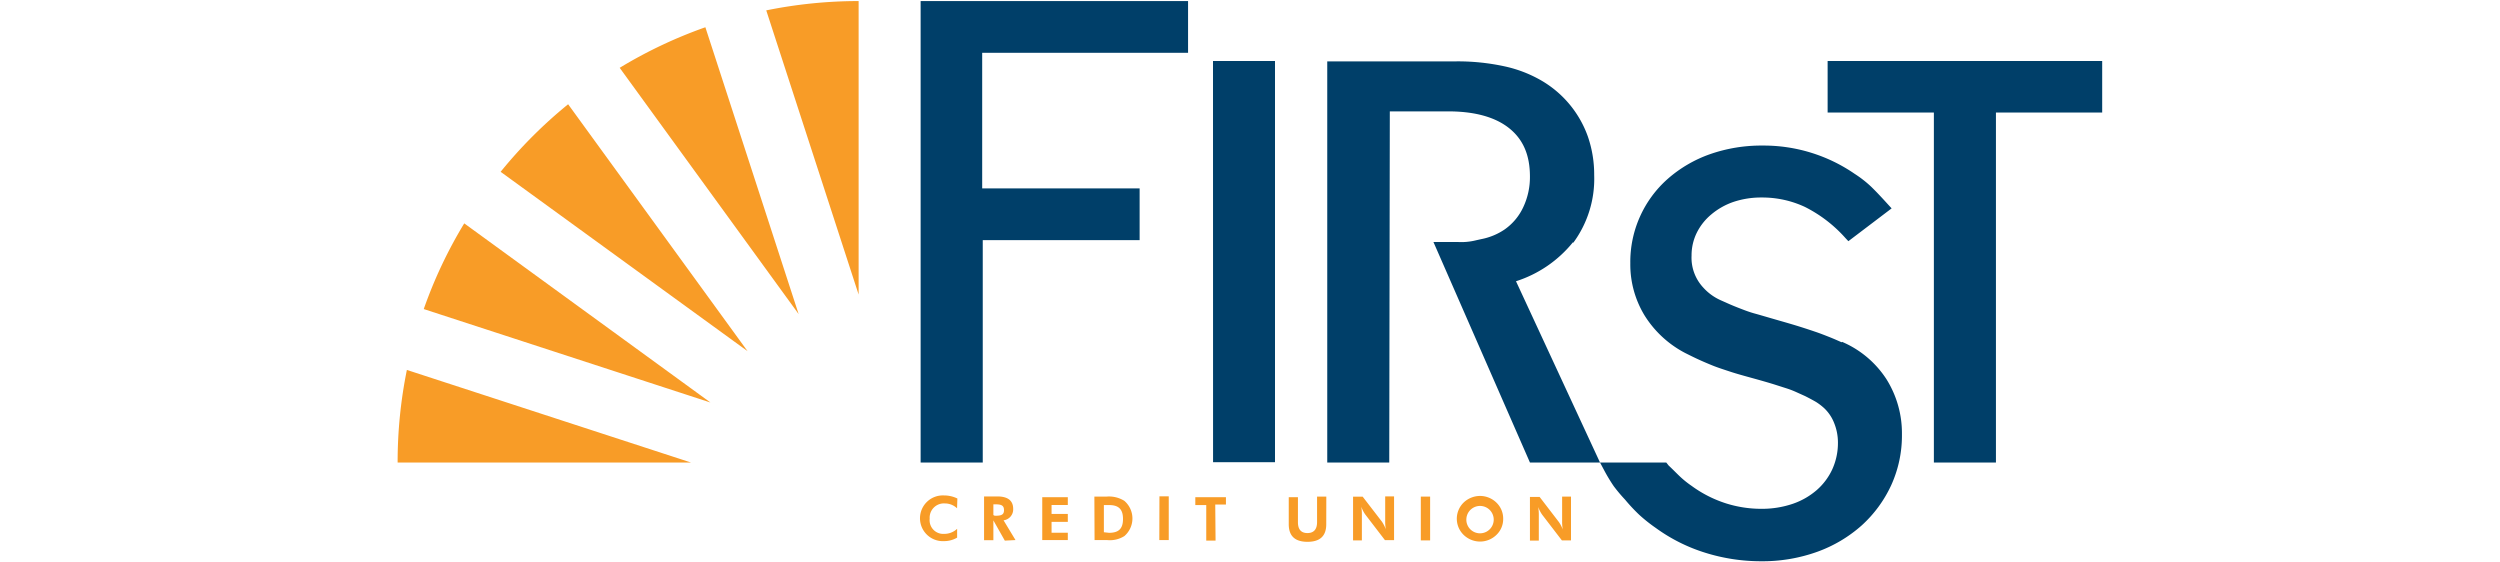 <svg id="Layer_1" data-name="Layer 1" xmlns="http://www.w3.org/2000/svg" xmlns:xlink="http://www.w3.org/1999/xlink" viewBox="0 0 400 90"><defs><style>.cls-1{fill:none;}.cls-2{fill:#fff;}.cls-3{clip-path:url(#clip-path);}.cls-4{fill:#003f69;}.cls-5{fill:#f89c27;}</style><clipPath id="clip-path"><rect id="SVGID" class="cls-1" x="63.62" y="0.17" width="272.76" height="89.66"/></clipPath></defs><rect class="cls-2" width="400" height="90"/><g class="cls-3"><path class="cls-4" d="M190.09.17V8.45H157.15V30.14h25.19v8.28h-25.1V74H147.3V.17Zm4,73.78H204V9.76h-9.92ZM292.42,9.76V18h17V74h9.93V18h17V9.76Zm2.23,45c-.63-.28-1.28-.57-1.94-.83s-1.36-.54-2.12-.8-1.63-.55-2.68-.88-2.27-.68-3.7-1.09-2.56-.75-3.47-1-1.69-.56-2.34-.81-1.21-.48-1.67-.68l-1.46-.65a8.3,8.3,0,0,1-2.74-2,7,7,0,0,1-1.88-5.13,8.17,8.17,0,0,1,.84-3.66,9,9,0,0,1,2.33-2.93,11.08,11.08,0,0,1,3.55-2,13.88,13.88,0,0,1,4.45-.7,16.16,16.16,0,0,1,6.95,1.5,21.74,21.74,0,0,1,6.51,5l.46.49,6.92-5.25-.55-.6c-1.16-1.28-2.09-2.26-2.77-2.91a18,18,0,0,0-2.57-2A25.68,25.68,0,0,0,282,23.29a24.89,24.89,0,0,0-8.43,1.39,20.57,20.57,0,0,0-6.72,3.93,17.72,17.72,0,0,0-6,13.51,15.69,15.69,0,0,0,2.28,8.35,16.81,16.81,0,0,0,6.48,6c.7.35,1.38.69,2.05,1s1.46.65,2.32,1,1.81.65,2.87,1,2.35.7,3.76,1.09,2.33.66,3.15.91l2.16.69a14.21,14.21,0,0,1,1.49.58l1.42.64c.67.34,1.25.65,1.73.93a9.08,9.08,0,0,1,1.31,1,6.52,6.52,0,0,1,1.6,2.39,8.27,8.27,0,0,1,.6,3.07,10.2,10.2,0,0,1-.89,4.29,10,10,0,0,1-2.51,3.36,11.58,11.58,0,0,1-3.89,2.21,15.31,15.31,0,0,1-5,.78,18.66,18.66,0,0,1-5.65-.88,19.25,19.25,0,0,1-5.5-2.81,15.15,15.15,0,0,1-1.86-1.5c-.44-.41-1-1-1.79-1.74L266.6,74H256l.59,1.1a26.69,26.69,0,0,0,1.61,2.69A24.75,24.75,0,0,0,260,79.93a28.11,28.11,0,0,0,2.28,2.44,25.18,25.18,0,0,0,2.63,2.09,27.16,27.16,0,0,0,8,4,29.78,29.78,0,0,0,8.92,1.34,25.84,25.84,0,0,0,8.95-1.52,21.8,21.8,0,0,0,7.11-4.23,20,20,0,0,0,4.7-6.41,19.17,19.17,0,0,0,1.72-8.13,16.28,16.28,0,0,0-2.46-8.81,15.88,15.88,0,0,0-7.11-6m-43-15.88A17.25,17.25,0,0,0,255.07,28a18.61,18.61,0,0,0-1-6.12,16.91,16.91,0,0,0-7.46-9,20.3,20.3,0,0,0-5.86-2.26,35.22,35.22,0,0,0-7.82-.8H212.36V74h9.92l.09-56.18h9.34c4.27,0,7.56.92,9.79,2.72s3.29,4.31,3.29,7.71a11.27,11.27,0,0,1-1.06,4.88,8.93,8.93,0,0,1-3,3.59A10,10,0,0,1,237,38.26l-.81.18a9.67,9.67,0,0,1-2.94.28h-3.9L244.79,74H256L242.56,45a19.25,19.25,0,0,0,9.09-6.21"/><path class="cls-5" d="M244.79,86.5h1.42v-4a7.62,7.62,0,0,0-.1-1.38,5.44,5.44,0,0,0,.63,1.22l3.16,4.12h1.46v-7h-1.42v3.89a7.63,7.63,0,0,0,.1,1.37,5.31,5.31,0,0,0-.63-1.21l-3.07-4h-1.55ZM240.51,83a3.54,3.54,0,0,0-1.08-2.58,3.77,3.77,0,0,0-2.62-1.07,3.83,3.83,0,0,0-2.64,1.07,3.61,3.61,0,0,0,.27,5.39,3.81,3.81,0,0,0,2.37.84,3.76,3.76,0,0,0,2.62-1.07A3.5,3.5,0,0,0,240.51,83m-3.7,2.33A2.18,2.18,0,0,1,234.62,83a2.19,2.19,0,1,1,2.19,2.33m-9.48,1.13h1.49v-7h-1.49Zm-10.84,0h1.41v-4a8.46,8.46,0,0,0-.09-1.38,5.1,5.1,0,0,0,.62,1.22l3.16,4.12h1.46v-7h-1.42v3.89a7.63,7.63,0,0,0,.1,1.37,5.84,5.84,0,0,0-.62-1.21l-3.08-4h-1.54Zm-4.28-7h-1.48v4.09c0,1.14-.53,1.74-1.54,1.74s-1.52-.58-1.52-1.74V79.55H206.2v4.33c0,1.88,1,2.81,3,2.81s3-.93,3-2.81Zm-17.77,1.26h1.71V79.55h-4.9v1.26H193V86.5h1.49Zm-8.95,5.69H187v-7h-1.49Zm-8.87-1.25V80.81h.83c1.49,0,2.23.63,2.23,2.22s-.72,2.22-2.23,2.22Zm-1.49,1.25h2a4.33,4.33,0,0,0,2.77-.64,3.72,3.72,0,0,0,0-5.63,4.61,4.61,0,0,0-2.9-.68h-1.9Zm-8.37,0h4.09V85.24h-2.6V83.5h2.6V82.23h-2.6V80.8h2.6V79.55h-4.09Zm-4.28,0-1.91-3.16a1.76,1.76,0,0,0,1.54-1.82c0-1.31-.83-2-2.53-2h-2.13v7h1.49V83.26l1.83,3.24Zm-3.54-4V80.69h.22c1,0,1.48.13,1.48.94s-.55.89-1.48.89Zm-5.81-1.16.05-1.49a4.85,4.85,0,0,0-2.13-.49,3.66,3.66,0,1,0,0,7.31,4.09,4.09,0,0,0,2.09-.56V84.61a3,3,0,0,1-2.08.81A2.18,2.18,0,0,1,148.75,83a2.28,2.28,0,0,1,2.43-2.45,2.81,2.81,0,0,1,1.95.78"/><path class="cls-5" d="M80.1,27.49A74.07,74.07,0,0,1,90.9,16.68l28.71,39.51Zm47.68,22.76L112.86,4.36a73.59,73.59,0,0,0-13.71,6.49Zm9.6-3.12V.17A74.24,74.24,0,0,0,122.6,1.66ZM110.55,74,65.1,59.19A74.06,74.06,0,0,0,63.62,74Zm3.12-9.6L74.28,35.74A72.92,72.92,0,0,0,67.8,49.45Z"/></g></svg>